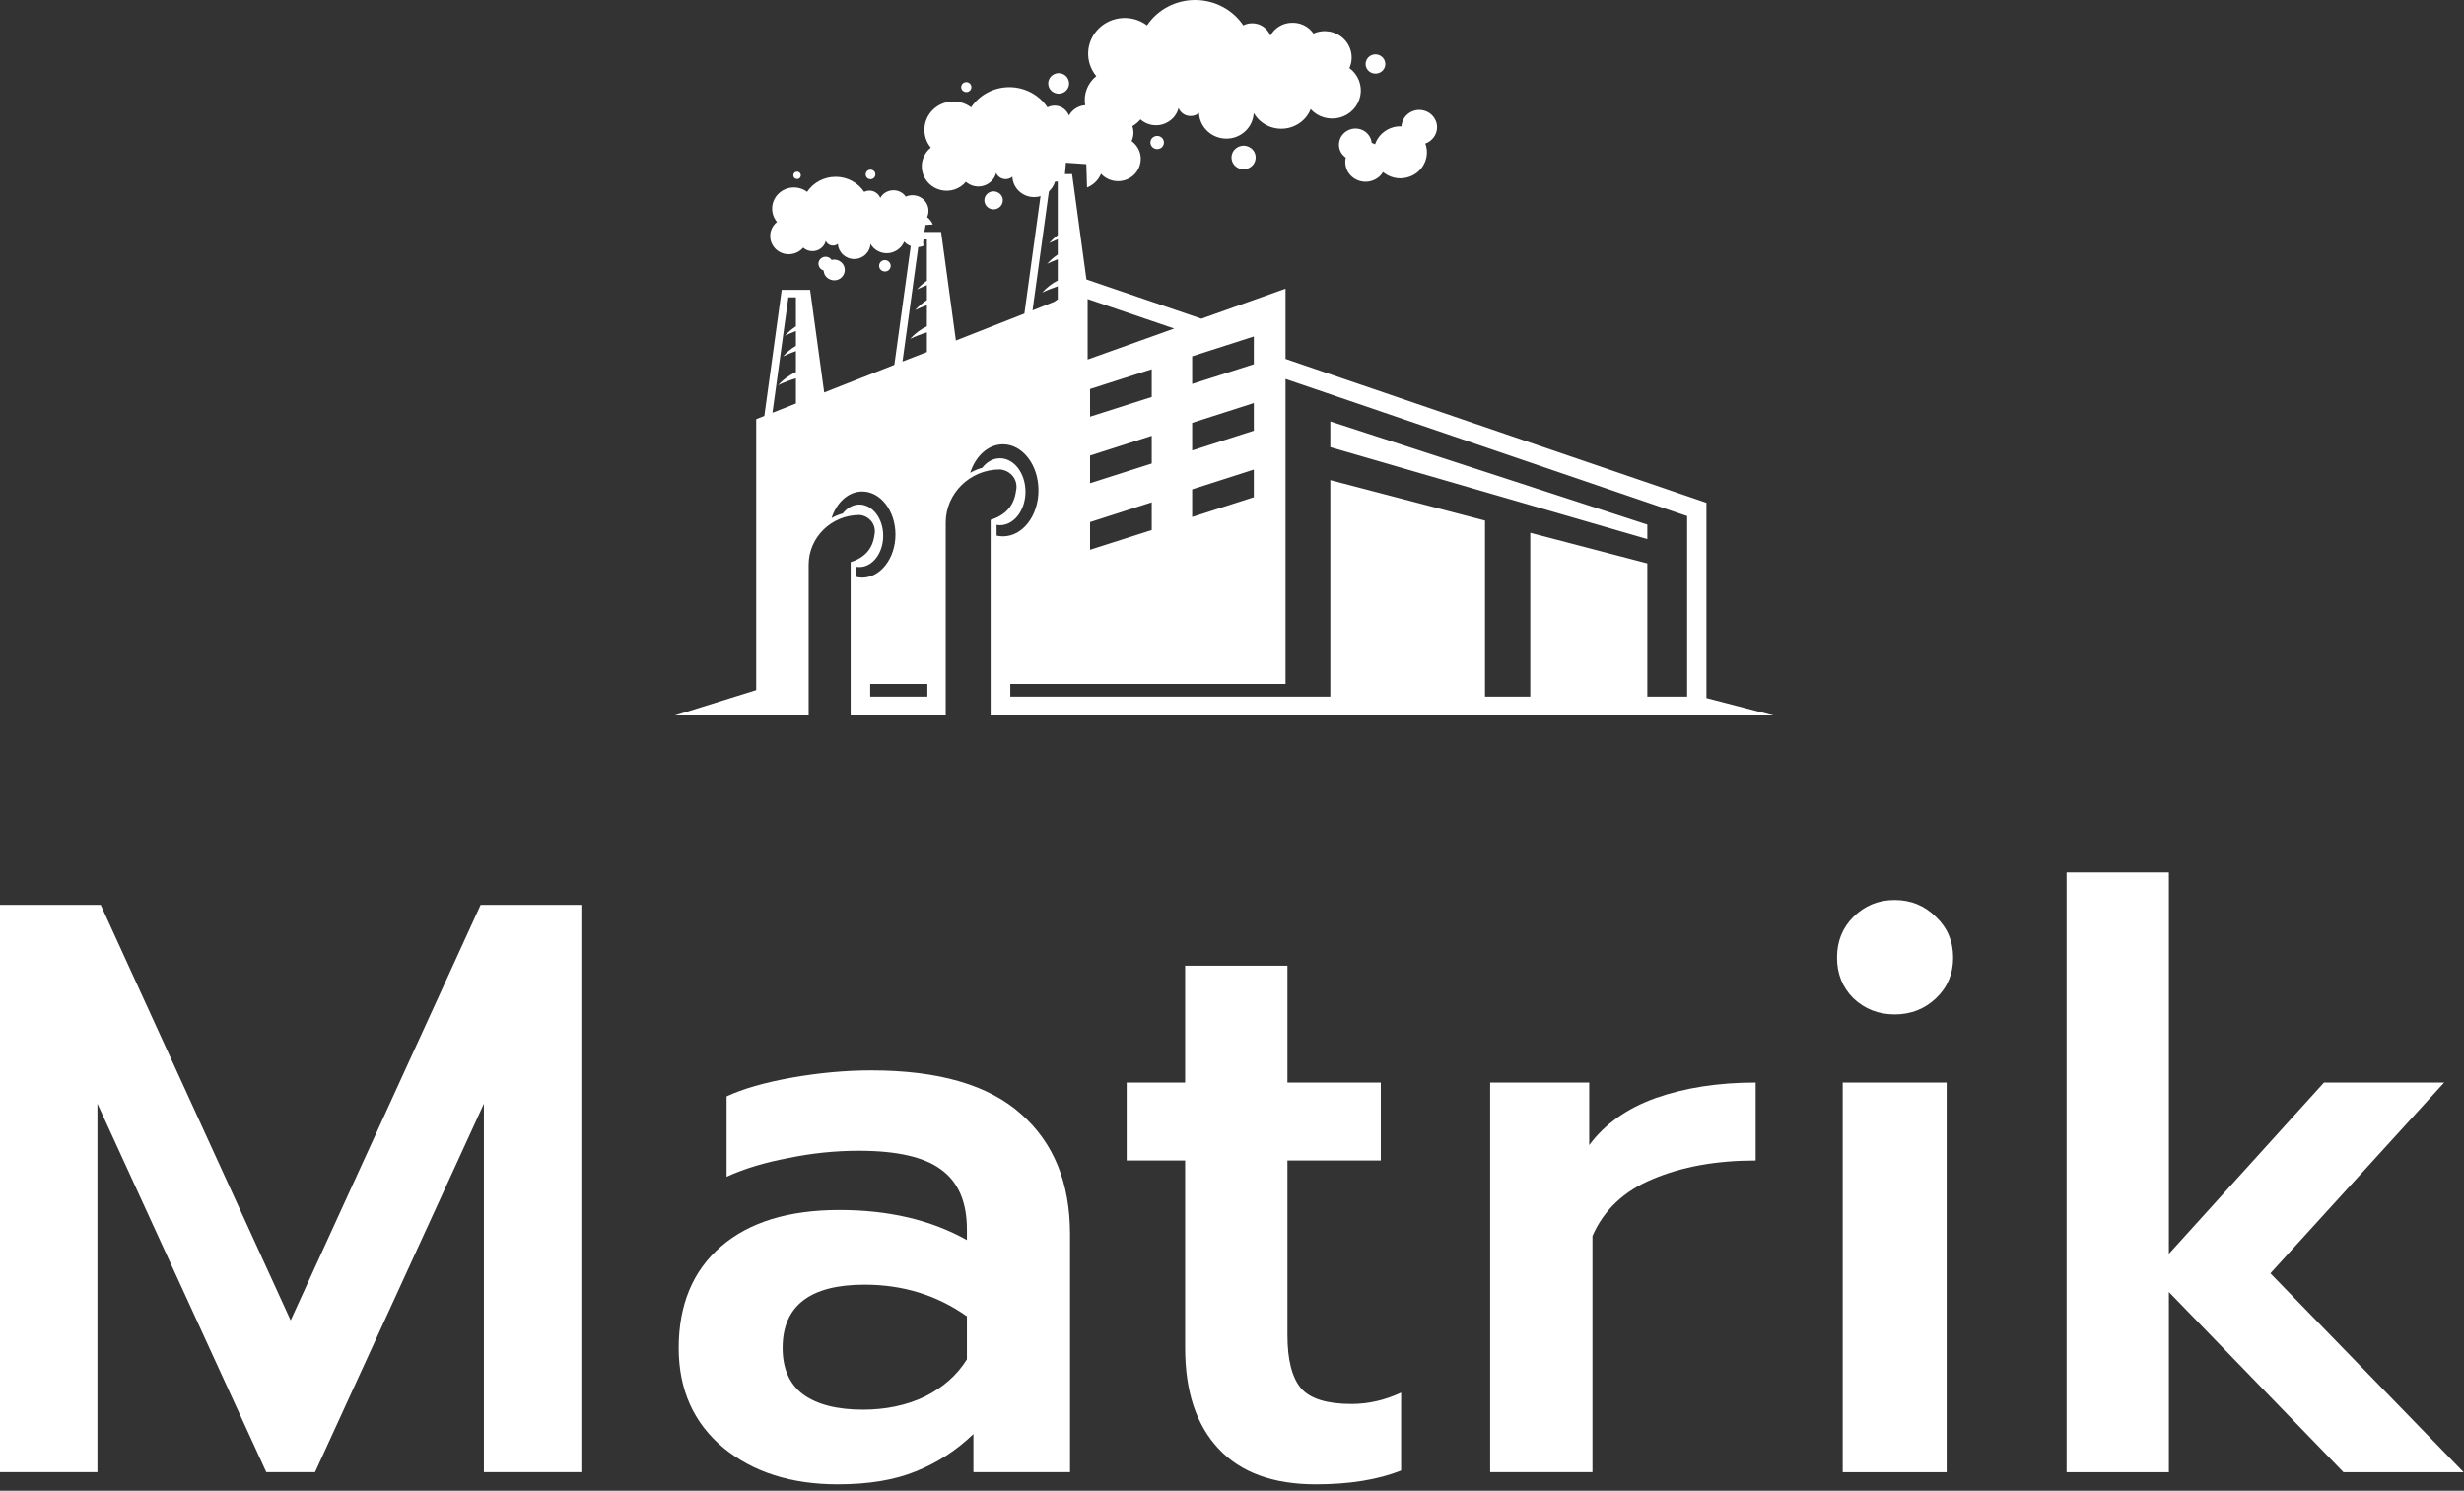 <svg width="157" height="95" viewBox="0 0 157 95" fill="none" xmlns="http://www.w3.org/2000/svg">
<rect x="0" y="0" width="157" height="95" fill="#333333" stroke="none"/>
<path d="M84.765 26.855V28.495L104.963 34.353V33.431L84.765 26.855ZM84.765 26.855V28.495L104.963 34.353V33.431L84.765 26.855ZM84.765 26.855V28.495L104.963 34.353V33.431L84.765 26.855ZM84.765 26.855V28.495L104.963 34.353V33.431L84.765 26.855ZM84.765 26.855V28.495L104.963 34.353V33.431L84.765 26.855ZM84.765 26.855V28.495L104.963 34.353V33.431L84.765 26.855ZM84.765 26.855V28.495L104.963 34.353V33.431L84.765 26.855ZM84.765 26.855V28.495L104.963 34.353V33.431L84.765 26.855ZM84.765 26.855V28.495L104.963 34.353V33.431L84.765 26.855ZM84.765 26.855V28.495L104.963 34.353V33.431L84.765 26.855ZM84.765 26.855V28.495L104.963 34.353V33.431L84.765 26.855ZM84.765 26.855V28.495L104.963 34.353V33.431L84.765 26.855ZM84.765 26.855V28.495L104.963 34.353V33.431L84.765 26.855ZM84.765 26.855V28.495L104.963 34.353V33.431L84.765 26.855ZM84.765 26.855V28.495L104.963 34.353V33.431L84.765 26.855ZM84.765 26.855V28.495L104.963 34.353V33.431L84.765 26.855ZM63.121 33.129V45.593H113L108.73 44.481V32.041L81.911 22.872V18.398L76.549 20.31L69.224 17.808L68.311 11.096H66.494L66.3 12.502L65.271 19.984L60.908 21.7L59.965 14.784H58.155L58.03 15.676L58.03 15.681L56.986 23.25L52.515 25.011L51.618 18.473H49.808L48.701 26.507L48.183 26.711V43.975L43 45.593H51.525V35.986C51.525 34.239 52.979 32.819 54.766 32.819C55.076 32.842 55.354 33 55.54 33.242C55.717 33.484 55.787 33.794 55.717 34.089C55.609 34.965 55.099 35.54 54.201 35.82V45.593H60.258V33.303C60.258 31.436 61.813 29.916 63.716 29.916C64.049 29.947 64.351 30.105 64.552 30.37C64.745 30.627 64.815 30.959 64.737 31.277C64.622 32.214 64.08 32.826 63.121 33.129ZM50.713 20.794C50.457 20.96 50.225 21.164 50.016 21.39C50.249 21.285 50.481 21.186 50.713 21.096V22.04C50.411 22.215 50.133 22.441 49.893 22.713C50.164 22.585 50.434 22.471 50.713 22.373V23.711C50.28 23.907 49.893 24.195 49.575 24.55C49.939 24.368 50.326 24.225 50.713 24.112V25.714L49.219 26.304L50.233 18.949H50.713V20.794ZM58.509 15.748L58.51 15.744L58.58 15.261H59.059V17.891C58.827 18.05 58.619 18.231 58.433 18.442C58.642 18.345 58.843 18.253 59.059 18.171V19.13C58.781 19.305 58.526 19.516 58.309 19.758C58.557 19.645 58.804 19.539 59.059 19.448V20.794C58.65 20.99 58.294 21.262 57.992 21.595C58.34 21.428 58.696 21.293 59.059 21.179V22.434L57.505 23.038L58.509 15.748ZM54.557 36.764V36.122C54.627 36.13 54.689 36.137 54.759 36.137C55.594 36.137 56.275 35.245 56.275 34.142C56.275 33.045 55.594 32.154 54.759 32.154C54.349 32.154 53.977 32.365 53.699 32.721C53.451 32.789 53.211 32.887 52.987 33.015C53.304 32.017 54.062 31.322 54.936 31.322C56.104 31.322 57.056 32.547 57.056 34.066C57.056 35.578 56.104 36.81 54.936 36.81C54.813 36.81 54.681 36.794 54.557 36.764ZM59.09 44.391H55.447V43.582H59.09V44.391ZM75.962 22.706L79.892 21.443V23.212L75.962 24.467V22.706ZM75.962 26.946L79.892 25.684V27.445L75.962 28.707V26.946ZM75.962 31.186L79.892 29.924V31.685L75.962 32.947V31.186ZM69.301 19.055L74.817 20.937L69.301 22.91V19.055ZM69.456 30.793V29.032L73.386 27.77V29.538L69.456 30.793ZM73.386 32.01V33.778L69.456 35.033V33.272L73.386 32.01ZM69.456 26.553V24.791L73.386 23.529V25.298L69.456 26.553ZM81.911 43.582V24.149L83.705 24.761L107.5 32.887V44.391H104.963V35.903L97.506 33.953V44.391H94.62V33.174L84.765 30.596V44.391H64.374V43.582H81.911ZM66.834 12.199V12.197L66.919 11.572H67.398V14.988C67.198 15.131 67.019 15.306 66.849 15.487C67.035 15.403 67.213 15.32 67.398 15.245V16.22C67.151 16.386 66.927 16.582 66.725 16.809C66.95 16.703 67.174 16.605 67.398 16.522V17.875C67.027 18.064 66.687 18.329 66.408 18.646C66.733 18.488 67.058 18.359 67.398 18.246V19.077L67.159 19.236L65.79 19.78L66.834 12.199ZM63.716 29.206C63.275 29.206 62.873 29.433 62.587 29.811C62.316 29.886 62.061 29.992 61.821 30.128C62.161 29.062 62.966 28.314 63.91 28.314C65.155 28.314 66.169 29.629 66.169 31.247C66.169 32.872 65.155 34.179 63.91 34.179C63.771 34.179 63.631 34.164 63.5 34.134V33.446C63.569 33.461 63.647 33.469 63.716 33.469C64.614 33.469 65.341 32.509 65.341 31.338C65.341 30.158 64.614 29.206 63.716 29.206ZM104.963 33.431L84.765 26.855V28.495L104.963 34.353V33.431ZM84.765 26.855V28.495L104.963 34.353V33.431L84.765 26.855ZM84.765 26.855V28.495L104.963 34.353V33.431L84.765 26.855ZM84.765 26.855V28.495L104.963 34.353V33.431L84.765 26.855ZM84.765 26.855V28.495L104.963 34.353V33.431L84.765 26.855ZM84.765 26.855V28.495L104.963 34.353V33.431L84.765 26.855ZM84.765 26.855V28.495L104.963 34.353V33.431L84.765 26.855ZM84.765 26.855V28.495L104.963 34.353V33.431L84.765 26.855ZM84.765 26.855V28.495L104.963 34.353V33.431L84.765 26.855ZM84.765 26.855V28.495L104.963 34.353V33.431L84.765 26.855ZM84.765 26.855V28.495L104.963 34.353V33.431L84.765 26.855ZM84.765 26.855V28.495L104.963 34.353V33.431L84.765 26.855ZM84.765 26.855V28.495L104.963 34.353V33.431L84.765 26.855ZM84.765 26.855V28.495L104.963 34.353V33.431L84.765 26.855ZM84.765 26.855V28.495L104.963 34.353V33.431L84.765 26.855ZM84.765 26.855V28.495L104.963 34.353V33.431L84.765 26.855ZM84.765 26.855V28.495L104.963 34.353V33.431L84.765 26.855Z" fill="white"/>
<path d="M59.075 13.838C59.246 13.46 59.161 13.022 58.859 12.728C58.557 12.44 58.101 12.364 57.714 12.531C57.528 12.267 57.211 12.108 56.879 12.13C56.546 12.146 56.245 12.326 56.09 12.614C56.012 12.425 55.858 12.274 55.664 12.198C55.471 12.123 55.246 12.138 55.061 12.229C54.659 11.631 53.978 11.269 53.243 11.269C52.508 11.269 51.827 11.631 51.425 12.229C50.868 11.813 50.087 11.865 49.592 12.357C49.105 12.841 49.066 13.612 49.507 14.148C49.158 14.428 49.004 14.874 49.105 15.305C49.205 15.736 49.553 16.076 49.986 16.174C50.427 16.272 50.892 16.121 51.177 15.781C51.402 15.985 51.727 16.053 52.021 15.97C52.315 15.879 52.547 15.645 52.616 15.35C52.678 15.494 52.802 15.6 52.957 15.637C53.112 15.675 53.274 15.637 53.39 15.539C53.413 16.076 53.87 16.507 54.426 16.507C54.984 16.507 55.44 16.076 55.464 15.539C55.687 15.932 56.121 16.167 56.585 16.136C57.041 16.099 57.444 15.811 57.614 15.396C57.729 15.524 57.872 15.62 58.031 15.68C58.181 15.736 58.345 15.76 58.51 15.747L58.513 15.746C58.579 15.742 58.646 15.73 58.712 15.713C58.759 15.698 58.805 15.682 58.852 15.66C58.803 15.437 58.827 15.416 58.843 15.259C58.847 15.22 58.85 15.171 58.852 15.108C58.855 14.995 58.872 14.886 58.893 14.783C58.926 14.618 58.967 14.468 58.967 14.338L59.439 14.307C59.362 14.126 59.238 13.968 59.075 13.838ZM55.765 11.035C55.726 10.876 55.548 10.778 55.386 10.823C55.223 10.868 55.123 11.035 55.169 11.194C55.208 11.36 55.378 11.451 55.548 11.413C55.711 11.367 55.811 11.201 55.765 11.035ZM50.992 11.057C50.93 10.943 50.783 10.905 50.667 10.974C50.551 11.034 50.513 11.178 50.582 11.291C50.644 11.404 50.791 11.442 50.907 11.382C51.023 11.314 51.061 11.171 50.992 11.057ZM53.491 16.635C53.336 16.545 53.158 16.522 52.988 16.568C52.887 16.409 52.686 16.326 52.485 16.379C52.245 16.439 52.098 16.689 52.167 16.923C52.206 17.081 52.33 17.195 52.477 17.24C52.493 17.459 52.608 17.663 52.818 17.777C53.142 17.958 53.553 17.852 53.738 17.535C53.924 17.218 53.815 16.817 53.491 16.635ZM56.739 16.847C56.685 16.658 56.484 16.538 56.283 16.59C56.09 16.643 55.974 16.84 56.028 17.036C56.074 17.226 56.283 17.339 56.477 17.293C56.678 17.24 56.794 17.044 56.739 16.847ZM63.88 12.622C63.795 12.32 63.469 12.139 63.16 12.214C62.843 12.297 62.657 12.614 62.742 12.917C62.828 13.226 63.145 13.408 63.462 13.325C63.772 13.242 63.957 12.931 63.88 12.622ZM68.095 5.147C68.003 4.798 67.639 4.594 67.283 4.685C66.927 4.784 66.719 5.139 66.812 5.486C66.904 5.834 67.275 6.038 67.632 5.947C67.987 5.849 68.196 5.495 68.095 5.147ZM61.884 5.472C61.837 5.298 61.659 5.199 61.489 5.245C61.311 5.29 61.211 5.465 61.257 5.639C61.303 5.804 61.482 5.903 61.659 5.857C61.83 5.812 61.93 5.639 61.884 5.472ZM74.106 8.873C73.99 8.676 73.727 8.601 73.518 8.721C73.309 8.835 73.24 9.092 73.363 9.296C73.48 9.492 73.742 9.56 73.952 9.447C74.153 9.334 74.222 9.076 74.106 8.873ZM79.908 9.659C79.692 9.304 79.22 9.175 78.856 9.387C78.485 9.591 78.361 10.052 78.57 10.415C78.786 10.77 79.251 10.899 79.622 10.688C79.993 10.483 80.117 10.022 79.908 9.659ZM88.247 3.923C88.162 3.598 87.814 3.401 87.481 3.484C87.141 3.575 86.947 3.915 87.032 4.24C87.125 4.565 87.466 4.762 87.806 4.671C88.139 4.587 88.34 4.247 88.247 3.923ZM91.566 8.109C91.566 7.497 91.055 7.005 90.428 7.005C89.825 7.005 89.33 7.474 89.299 8.056C89.129 8.048 88.959 8.064 88.788 8.109C88.216 8.26 87.79 8.684 87.613 9.198C87.551 9.16 87.481 9.13 87.403 9.107C87.388 8.971 87.35 8.835 87.272 8.706C86.986 8.215 86.344 8.048 85.841 8.336C85.339 8.615 85.168 9.243 85.454 9.734C85.532 9.855 85.632 9.961 85.749 10.044C85.679 10.339 85.725 10.664 85.887 10.951C86.251 11.556 87.04 11.76 87.659 11.412C87.86 11.299 88.015 11.148 88.123 10.966C88.533 11.306 89.106 11.458 89.663 11.306C90.568 11.072 91.101 10.165 90.861 9.281C90.846 9.235 90.83 9.19 90.815 9.152C91.256 8.994 91.566 8.586 91.566 8.109ZM85.98 4.339C86.267 3.703 86.12 2.955 85.609 2.464C85.098 1.98 84.34 1.844 83.691 2.138C83.374 1.677 82.84 1.42 82.275 1.451C81.71 1.474 81.208 1.791 80.944 2.274C80.821 1.949 80.558 1.692 80.233 1.564C79.9 1.443 79.529 1.458 79.22 1.617C78.539 0.604 77.386 0 76.148 0C74.918 0 73.766 0.604 73.085 1.617C72.149 0.914 70.826 1.005 69.998 1.829C69.171 2.66 69.109 3.953 69.852 4.852C69.287 5.306 69.024 6.016 69.147 6.704C68.715 6.734 68.32 6.984 68.111 7.362C68.01 7.104 67.809 6.901 67.547 6.795C67.283 6.697 66.989 6.712 66.742 6.84C66.208 6.039 65.288 5.554 64.312 5.554C63.331 5.554 62.417 6.039 61.876 6.84C61.134 6.28 60.081 6.357 59.431 7.006C58.774 7.664 58.72 8.692 59.308 9.41C58.844 9.78 58.635 10.385 58.774 10.959C58.913 11.534 59.37 11.98 59.958 12.116C60.545 12.252 61.157 12.048 61.544 11.587C61.853 11.859 62.279 11.957 62.673 11.836C63.068 11.723 63.377 11.405 63.47 11.02C63.547 11.209 63.717 11.352 63.926 11.397C64.127 11.451 64.344 11.397 64.506 11.262C64.537 11.988 65.148 12.562 65.891 12.562C66.034 12.562 66.171 12.54 66.301 12.501C66.502 12.44 66.683 12.336 66.833 12.198L66.835 12.197C67.018 12.031 67.155 11.815 67.225 11.572C67.254 11.473 67.271 11.369 67.275 11.262C67.399 11.489 67.578 11.67 67.794 11.806L67.855 11.095L67.918 10.37L69.217 10.46L69.263 11.95C69.666 11.791 69.991 11.473 70.154 11.073C70.517 11.473 71.089 11.64 71.623 11.496C72.157 11.352 72.559 10.929 72.66 10.392C72.768 9.863 72.551 9.319 72.103 8.994C72.242 8.684 72.257 8.344 72.149 8.042C72.342 7.929 72.52 7.785 72.667 7.611C73.054 7.951 73.596 8.072 74.091 7.921C74.586 7.77 74.973 7.376 75.096 6.885C75.197 7.127 75.406 7.308 75.661 7.369C75.924 7.43 76.195 7.369 76.396 7.196C76.435 8.11 77.208 8.835 78.144 8.835C79.08 8.835 79.846 8.11 79.885 7.196C80.264 7.861 80.999 8.253 81.78 8.201C82.553 8.147 83.234 7.664 83.513 6.953C83.977 7.467 84.696 7.671 85.37 7.49C86.042 7.308 86.545 6.771 86.677 6.099C86.808 5.434 86.537 4.747 85.98 4.339Z" fill="white"/>
<path d="M131.678 55.593H138.196V79.903L148.077 68.989H155.734L144.663 81.144L156.975 93.817H149.319L138.196 82.334V93.817H131.678V55.593Z" fill="white"/>
<path d="M120.724 64.645C119.689 64.645 118.81 64.3 118.085 63.61C117.396 62.92 117.051 62.059 117.051 61.024C117.051 59.989 117.396 59.127 118.085 58.438C118.81 57.714 119.689 57.352 120.724 57.352C121.759 57.352 122.638 57.714 123.362 58.438C124.087 59.127 124.449 59.989 124.449 61.024C124.449 62.059 124.087 62.92 123.362 63.61C122.638 64.3 121.759 64.645 120.724 64.645ZM117.413 68.99H124.035V93.817H117.413V68.99Z" fill="white"/>
<path d="M94.949 68.988H101.261V72.971C102.261 71.626 103.675 70.626 105.503 69.971C107.365 69.316 109.486 68.988 111.866 68.988V73.954C109.348 73.954 107.158 74.35 105.296 75.143C103.468 75.902 102.192 77.109 101.468 78.764V93.816H94.949V68.988Z" fill="white"/>
<path d="M83.843 94.592C81.118 94.592 79.049 93.833 77.635 92.316C76.221 90.799 75.514 88.661 75.514 85.902V73.954H71.789V68.988H75.514V61.54H82.032V68.988H87.982V73.954H82.032V85.075C82.032 86.661 82.325 87.799 82.912 88.488C83.498 89.143 84.567 89.471 86.119 89.471C87.188 89.471 88.24 89.23 89.275 88.747V93.712C87.792 94.299 85.981 94.592 83.843 94.592Z" fill="white"/>
<path d="M53.384 94.592C50.418 94.592 47.986 93.816 46.09 92.265C44.193 90.678 43.244 88.558 43.244 85.903C43.244 83.144 44.141 80.989 45.934 79.437C47.728 77.885 50.245 77.109 53.487 77.109C56.626 77.109 59.333 77.747 61.609 79.023V78.351C61.609 76.592 61.058 75.316 59.954 74.523C58.885 73.73 57.143 73.334 54.729 73.334C53.211 73.334 51.711 73.489 50.228 73.799C48.745 74.075 47.434 74.472 46.296 74.989V69.868C47.331 69.385 48.711 68.989 50.435 68.678C52.194 68.368 53.884 68.213 55.505 68.213C59.816 68.213 63.006 69.144 65.076 71.006C67.145 72.834 68.18 75.385 68.18 78.661V93.816H62.023V91.385C60.954 92.42 59.73 93.213 58.35 93.765C57.005 94.316 55.35 94.592 53.384 94.592ZM54.988 89.834C56.436 89.834 57.747 89.558 58.919 89.006C60.092 88.42 60.989 87.627 61.609 86.627V83.885C59.713 82.54 57.54 81.868 55.091 81.868C51.608 81.868 49.866 83.213 49.866 85.903C49.866 87.213 50.297 88.196 51.159 88.851C52.056 89.506 53.332 89.834 54.988 89.834Z" fill="white"/>
<path d="M0 57.661H6.415L18.52 84.144L30.626 57.661H37.041V93.816H30.833V70.334L20.073 93.816H16.968L6.208 70.334V93.816H0V57.661Z" fill="white"/>
</svg>
